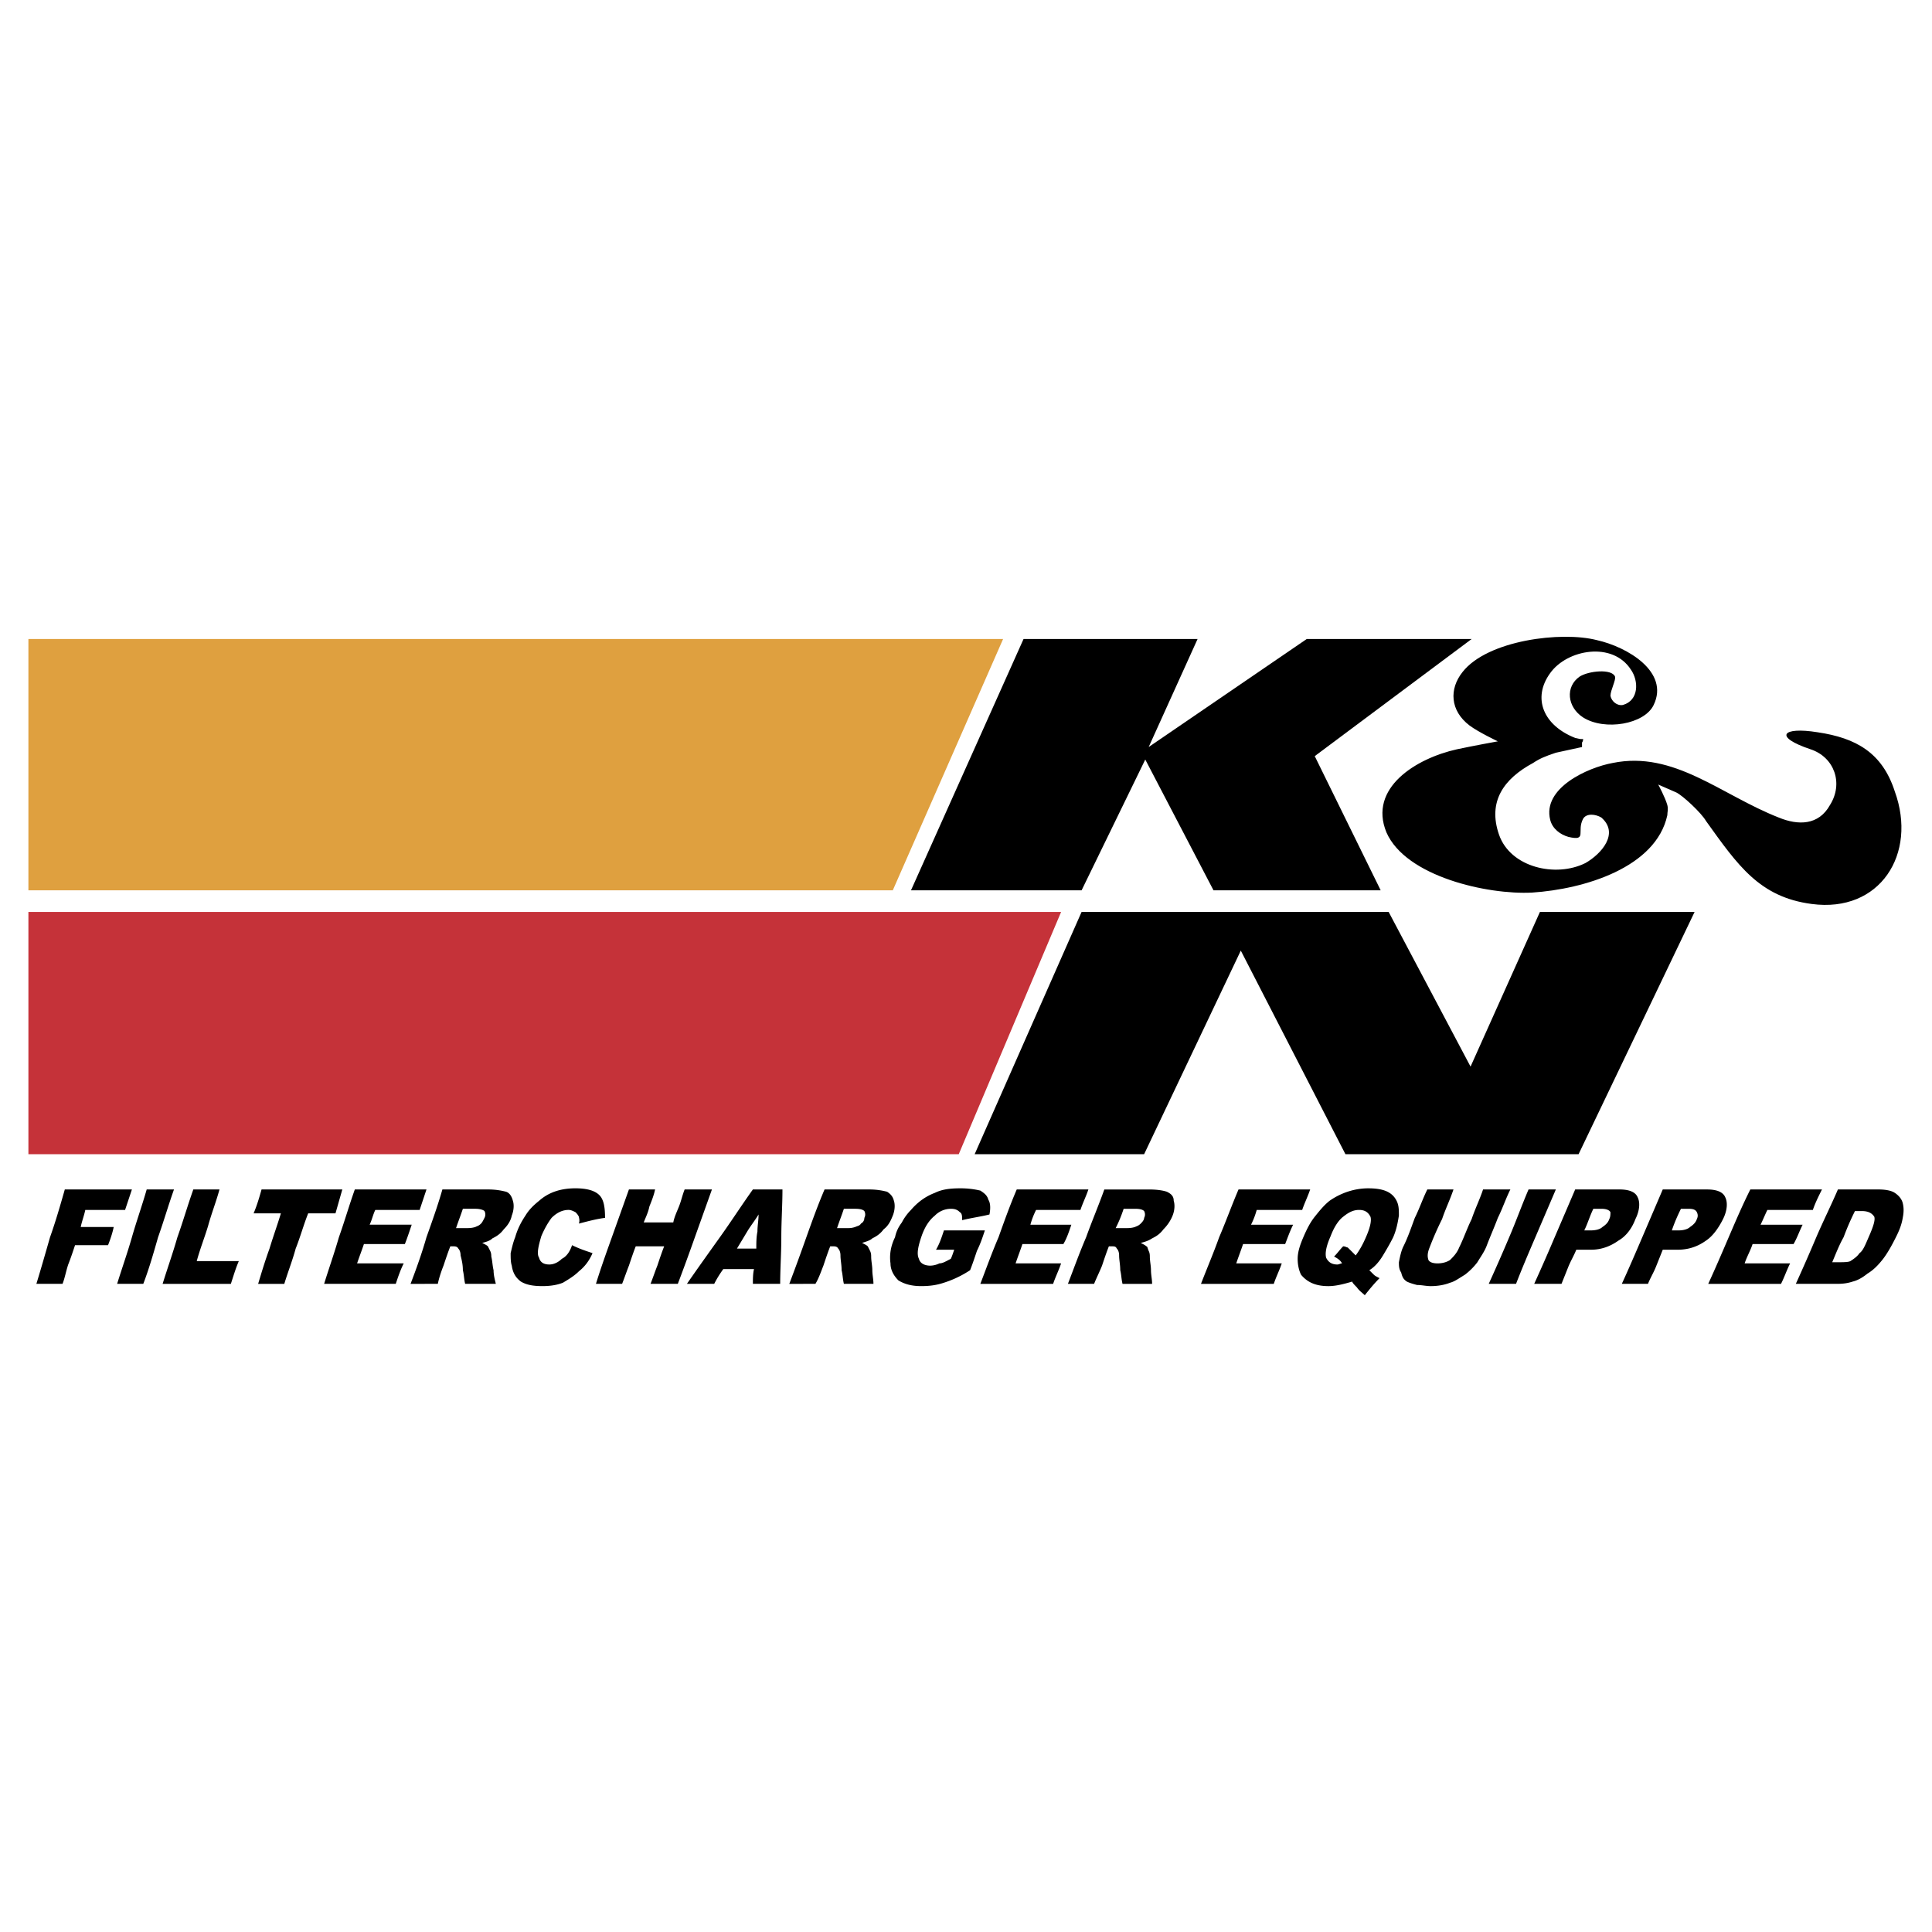 <svg xmlns="http://www.w3.org/2000/svg" width="2500" height="2500" viewBox="0 0 192.756 192.756"><g fill-rule="evenodd" clip-rule="evenodd"><path fill="#fff" d="M0 0h192.756v192.756H0V0z"/><path fill="#c53239" d="M2.834 90.985h103.033l-10.212 24.169H2.834V90.985z"/><path fill="#dfa03f" d="M2.834 63.751h97.246L89.073 88.829H2.834V63.751z"/><path d="M185.07 120.828h.682c.68 0 1.02.227 1.246.566.113.342-.113 1.021-.566 2.043-.34.795-.568 1.361-.908 1.588-.227.342-.566.568-.906.795-.229.113-.682.113-1.248.113h-.568c.34-.795.682-1.701 1.135-2.496.338-.908.68-1.701 1.133-2.609zm-1.701-2.156c-.682 1.588-1.477 3.178-2.158 4.766a187.78 187.78 0 0 1-2.041 4.652h3.971c.455 0 1.021 0 1.703-.227.453-.113.908-.342 1.475-.795.566-.34 1.021-.795 1.475-1.361.455-.568.908-1.361 1.361-2.27.342-.682.568-1.248.682-1.93.113-.566.113-1.02 0-1.475-.113-.453-.453-.795-.795-1.021-.34-.227-.906-.34-1.701-.34l-3.972.001zm-8.738 0h7.148c-.34.682-.682 1.361-.908 2.043h-4.539c-.227.453-.453 1.021-.68 1.475h4.197c-.34.682-.566 1.361-.906 1.93h-4.086c-.227.68-.566 1.248-.793 1.928h4.537c-.34.682-.566 1.361-.908 2.043h-7.262c.682-1.475 1.361-3.064 2.043-4.652s1.362-3.179 2.157-4.767zm-7.83 4.084c.227-.68.566-1.475.908-2.154h.793c.455 0 .682.113.795.34s.113.453 0 .682c-.113.34-.34.566-.68.793-.229.227-.682.34-1.135.34l-.681-.001zm-.908-4.084l-2.041 4.766c-.682 1.588-1.363 3.178-2.043 4.652h2.609c.227-.568.568-1.135.795-1.701l.68-1.703h1.475c1.135 0 2.043-.34 2.838-.908.682-.453 1.248-1.248 1.703-2.154.453-.908.453-1.703.227-2.156-.227-.568-.908-.795-1.816-.795l-4.427-.001zm-7.829 4.084h.68c.455 0 .908-.113 1.135-.34.342-.227.568-.453.682-.793.113-.229.113-.455.113-.682-.113-.227-.453-.34-.908-.34h-.795c-.34.68-.567 1.475-.907 2.155zm-.908-4.084h4.426c.906 0 1.588.227 1.814.795.227.453.227 1.248-.227 2.156-.34.906-.908 1.701-1.701 2.154-.795.568-1.703.908-2.725.908h-1.475c-.227.568-.566 1.135-.795 1.703l-.68 1.701h-2.725a182.012 182.012 0 0 0 2.043-4.652c.684-1.587 1.364-3.177 2.045-4.765zm-4.652 0c-.682 1.588-1.248 3.178-1.93 4.766a180.477 180.477 0 0 1-2.043 4.652h2.725c.566-1.475 1.248-3.064 1.928-4.652.682-1.588 1.363-3.178 2.043-4.766h-2.723zm-4.539 0h2.725c-.455.908-.795 1.93-1.25 2.836-.34.908-.795 1.93-1.135 2.838-.227.566-.566 1.021-.906 1.588a6.481 6.481 0 0 1-1.25 1.248c-.566.34-1.02.682-1.475.795-.568.227-1.248.34-1.928.34-.455 0-.908-.113-1.363-.113-.453-.113-.793-.227-1.02-.34-.342-.227-.455-.455-.568-.908-.227-.34-.227-.682-.227-1.021.113-.566.227-1.135.453-1.588.455-.908.795-1.93 1.135-2.838.455-.906.795-1.928 1.248-2.836h2.609c-.34 1.021-.793 1.93-1.135 2.951a30.694 30.694 0 0 0-1.246 2.836c-.229.566-.229.908-.115 1.248.115.227.455.34.908.34s.908-.113 1.248-.34c.34-.34.682-.682.908-1.248.453-.908.795-1.93 1.248-2.836.341-1.022.796-1.931 1.136-2.952zm-12.709 6.582l-.227-.229-.568-.566c-.113 0-.227-.113-.453-.113-.34.34-.566.68-.908 1.021.455.227.682.453.795.68-.113 0-.34.113-.453.113-.568 0-.908-.227-1.135-.68-.113-.455 0-1.135.453-2.156.34-.908.795-1.588 1.248-1.93.566-.453 1.021-.68 1.588-.68.568 0 .908.227 1.135.68.115.342 0 1.021-.453 2.043-.34.795-.682 1.362-1.022 1.817zm1.361 1.475c.568-.34 1.021-.908 1.363-1.475.34-.568.68-1.135 1.02-1.816.342-.795.455-1.475.568-2.156 0-.566 0-1.021-.227-1.475-.455-.908-1.361-1.248-2.838-1.248-1.361 0-2.723.453-3.857 1.248-.568.453-1.021 1.021-1.475 1.588-.455.568-.795 1.248-1.137 2.043-.34.795-.566 1.475-.566 2.156 0 .566.113 1.135.34 1.588.568.682 1.363 1.135 2.725 1.135.793 0 1.588-.227 2.383-.453 0 .113.227.34.453.566.227.342.568.568.795.795.453-.568.908-1.135 1.475-1.703-.227-.113-.453-.227-.566-.34-.001 0-.227-.227-.456-.453zm-13.049-8.057h7.148c-.227.682-.566 1.361-.795 2.043h-4.539a7.93 7.93 0 0 1-.566 1.475h4.199c-.34.682-.568 1.361-.795 1.93h-4.199c-.227.68-.453 1.248-.68 1.928h4.539c-.227.682-.568 1.361-.795 2.043h-7.262c.566-1.475 1.248-3.064 1.814-4.652.683-1.589 1.252-3.179 1.931-4.767zm-12.256 3.857c.342-.68.568-1.248.795-1.928h1.135c.568 0 .795.113.908.227a.724.724 0 0 1 0 .68c0 .229-.227.455-.34.568-.227.227-.342.227-.568.34-.34.113-.68.113-.793.113h-1.137zm-4.765 5.561h2.611c.227-.568.566-1.248.793-1.816.227-.68.455-1.361.682-1.928h.227c.34 0 .453 0 .566.227.115.113.229.34.229.682 0 .453.113.906.113 1.475.113.453.113.908.227 1.361h2.951c0-.453-.113-.908-.113-1.361 0-.455-.113-.908-.113-1.361 0-.113 0-.342-.115-.568-.113-.227-.113-.453-.227-.453-.113-.113-.34-.227-.566-.34.453-.115.793-.229 1.135-.455.453-.227.793-.453 1.135-.908.34-.34.68-.793.908-1.361.227-.566.227-1.135.113-1.475 0-.453-.229-.682-.682-.908-.34-.113-.908-.227-1.816-.227h-4.426c-.566 1.588-1.246 3.178-1.814 4.766-.681 1.585-1.25 3.175-1.818 4.65zm-5.106-9.418h7.148c-.227.682-.566 1.361-.793 2.043h-4.426a7.819 7.819 0 0 0-.568 1.475h4.086c-.229.682-.455 1.361-.795 1.93h-4.086c-.227.68-.453 1.248-.68 1.928h4.539c-.227.682-.568 1.361-.795 2.043h-7.262c.568-1.475 1.135-3.064 1.816-4.652.568-1.589 1.135-3.179 1.816-4.767zm-8.056 6.014H95.2c-.113.34-.227.682-.34.908-.454.227-.794.453-1.135.453a2.144 2.144 0 0 1-.908.227c-.568 0-1.021-.227-1.135-.68-.227-.455-.113-1.135.227-2.156.34-1.021.793-1.701 1.361-2.156a2.243 2.243 0 0 1 1.589-.68c.454 0 .681.113.908.34.227.113.227.453.227.795.907-.229 1.816-.342 2.724-.568.113-.566.113-1.135-.113-1.475-.113-.455-.455-.682-.795-.908a8.484 8.484 0 0 0-2.042-.227c-1.021 0-1.815.113-2.497.453-.908.342-1.702.908-2.383 1.703-.34.34-.681.793-.908 1.248-.34.453-.567.908-.681 1.475-.454.908-.567 1.816-.454 2.609 0 .682.34 1.248.794 1.703.567.34 1.248.566 2.27.566.908 0 1.588-.113 2.269-.34a10.498 10.498 0 0 0 2.609-1.248c.227-.568.454-1.248.682-1.93.34-.68.566-1.361.793-2.043h-4.084c-.225.683-.452 1.364-.793 1.931zm-9.872-2.157h1.135c.113 0 .34 0 .681-.113.227-.113.454-.113.567-.34a.624.624 0 0 0 .341-.568.724.724 0 0 0 0-.68c-.114-.113-.341-.227-.908-.227h-1.135c-.227.68-.454 1.249-.681 1.928zm-4.765 5.561a210.62 210.62 0 0 0 1.702-4.652c.568-1.588 1.135-3.178 1.816-4.766h4.425c.794 0 1.361.113 1.815.227.34.227.567.455.681.908.114.34.114.908-.113 1.475-.227.568-.454 1.021-.908 1.361-.341.455-.681.682-1.135.908-.227.227-.681.34-1.021.455.228.113.454.227.567.34l.227.453c.113.226.113.455.113.568 0 .453.114.906.114 1.361 0 .453.113.908.113 1.361h-2.95c-.113-.453-.113-.908-.227-1.361 0-.568-.113-1.021-.113-1.475 0-.342-.114-.568-.227-.682-.113-.227-.34-.227-.568-.227h-.227c-.227.566-.454 1.248-.681 1.928-.227.568-.454 1.248-.794 1.816-.795.002-1.702.002-2.609.002zm-3.291-3.518h-1.93l1.022-1.701c.34-.568.794-1.135 1.134-1.703 0 .568-.113 1.135-.113 1.703-.113.567-.113 1.135-.113 1.701zm-.228 2.043c-.113.453-.113 1.021-.113 1.475h2.723c0-1.475.113-3.064.113-4.652s.114-3.178.114-4.766h-2.95c-1.135 1.588-2.156 3.178-3.291 4.766s-2.27 3.178-3.291 4.652h2.723a10.46 10.46 0 0 1 .908-1.475h3.064zm-12.481-7.943h2.61c-.114.566-.341 1.135-.568 1.701-.113.568-.34 1.021-.568 1.59h2.951c.113-.568.34-1.021.567-1.59.227-.566.34-1.135.567-1.701h2.723l-1.702 4.766a208.772 208.772 0 0 1-1.702 4.652h-2.723c.227-.568.454-1.248.681-1.816.227-.68.454-1.361.681-1.928h-2.836c-.227.566-.454 1.248-.681 1.928-.227.568-.454 1.248-.681 1.816h-2.61c.454-1.475 1.021-3.064 1.589-4.652l1.702-4.766zm-5.674 5.56c-.227.68-.567 1.135-1.021 1.361-.34.34-.794.566-1.248.566-.567 0-.908-.227-1.021-.68-.228-.342-.113-1.021.227-2.156.34-.795.681-1.361 1.021-1.816.567-.566 1.135-.793 1.702-.793.227 0 .454.113.681.227.113.113.227.227.341.453 0 .113.113.342 0 .682.907-.227 1.701-.453 2.609-.568 0-1.02-.113-1.814-.567-2.27-.454-.453-1.248-.68-2.383-.68-1.362 0-2.61.34-3.631 1.248-.567.453-1.021.908-1.362 1.475-.454.682-.794 1.361-1.021 2.156-.228.568-.341 1.135-.454 1.588 0 .455 0 .908.113 1.248.113.795.454 1.248.908 1.59.568.34 1.249.453 2.156.453.794 0 1.475-.113 2.042-.34.567-.34 1.135-.682 1.589-1.135.567-.453 1.021-1.021 1.361-1.816-.68-.226-1.361-.453-2.042-.793zM45.5 122.529h1.135c.113 0 .454 0 .794-.113.227-.113.34-.113.567-.34.113-.113.227-.34.34-.568a.719.719 0 0 0 0-.68c-.113-.113-.454-.227-.907-.227h-1.248c-.227.68-.454 1.249-.681 1.928zm-4.539 5.561c.567-1.475 1.135-3.064 1.588-4.652.567-1.588 1.135-3.178 1.588-4.766h4.539c.794 0 1.362.113 1.815.227.341.113.567.455.681.908.114.34.114.908-.113 1.475-.113.568-.454 1.021-.794 1.361-.341.455-.681.682-1.135.908-.227.227-.567.34-1.021.455.227.113.454.227.567.34l.227.453c.113.226.113.455.113.568.114.453.114.906.227 1.361 0 .453.113.908.227 1.361h-3.063c-.113-.453-.113-.908-.227-1.361 0-.568-.114-1.021-.228-1.475 0-.342-.113-.568-.227-.682-.113-.227-.34-.227-.568-.227h-.227c-.227.566-.454 1.248-.681 1.928-.227.568-.454 1.248-.567 1.816-.905.002-1.813.002-2.721.002zm-5.56-9.418c-.567 1.588-1.021 3.178-1.588 4.766-.455 1.588-1.021 3.178-1.475 4.652h7.148c.227-.682.454-1.361.794-2.043h-4.652c.227-.68.454-1.248.681-1.928h4.085c.227-.568.454-1.248.681-1.93h-4.198c.227-.453.34-1.021.567-1.475h4.425l.681-2.043-7.149.001zm-9.305 0h8.057l-.681 2.383h-2.724c-.454 1.135-.794 2.383-1.248 3.518-.34 1.248-.794 2.383-1.135 3.518h-2.61c.34-1.135.681-2.27 1.135-3.518.34-1.135.794-2.383 1.135-3.518h-2.723c.341-.795.568-1.588.794-2.383zm-6.808 0h2.61c-.34 1.248-.794 2.383-1.135 3.631-.34 1.135-.794 2.27-1.135 3.518h4.198c-.34.795-.567 1.588-.794 2.27h-6.808c.454-1.475 1.021-3.064 1.475-4.652.568-1.589 1.022-3.179 1.589-4.767zm-4.652 0c-.454 1.588-1.021 3.178-1.475 4.766s-1.021 3.178-1.475 4.652h2.61c.567-1.475 1.021-3.064 1.475-4.652.567-1.588 1.021-3.178 1.588-4.766h-2.723zm-8.17 0h6.695l-.681 2.043H8.508c-.113.566-.34 1.135-.454 1.701h3.291c-.114.568-.34 1.248-.567 1.816H7.487c-.227.68-.454 1.361-.681 1.928-.227.682-.34 1.361-.567 1.93h-2.61c.454-1.475.908-3.064 1.362-4.652.567-1.588 1.021-3.178 1.475-4.766zM114.604 74.531l4.88-10.78h-17.363L90.889 88.829h17.021l6.354-13.05 6.808 13.05h16.68l-6.58-13.39 15.658-11.688h-16.453l-15.773 10.78z"/><path d="M180.645 74.758c-3.744-1.249-2.838-2.27.682-1.702 3.857.567 6.467 2.042 7.715 5.9 2.27 6.241-1.475 12.142-8.283 11.234-5.219-.681-7.375-3.858-10.553-8.284-.453-.794-2.27-2.496-2.951-2.837-.793-.34-1.814-.794-1.814-.794s.682 1.248.908 2.042c.113.454 0 .681 0 1.021-1.135 5.22-8.283 7.376-13.504 7.716-4.426.227-12.594-1.588-14.523-6.014-1.816-4.425 2.949-7.375 7.035-8.283 1.588-.341 4.084-.794 4.084-.794s-1.928-.908-2.836-1.589c-1.93-1.475-2.043-3.631-.682-5.333 2.496-3.177 9.873-4.085 13.391-3.177 3.062.681 7.262 3.177 5.674 6.468-.908 1.929-4.879 2.61-7.037 1.249-1.588-1.021-1.814-3.064-.34-4.085.908-.567 3.178-.794 3.518 0 .115.341-.453 1.362-.453 1.93.113.567.682 1.021 1.248.907 1.588-.454 1.588-2.383.795-3.517-1.816-2.837-6.355-2.042-8.057.34-1.816 2.496-.682 5.219 2.496 6.468.453.113.566.113.566.113h.227s0 .227-.113.341v.454s-1.588.34-2.609.567c-1.021.34-1.588.567-2.27 1.021-2.949 1.589-4.539 3.858-3.404 7.149 1.137 3.291 5.674 4.312 8.625 2.837 1.588-.908 3.404-2.951 1.588-4.539-.566-.34-1.475-.454-1.816.114-.68 1.248.455 2.269-1.475 1.815-.793-.227-1.588-.794-1.814-1.702-.795-3.177 3.744-5.22 6.24-5.674 6.127-1.248 10.779 3.178 16.566 5.447 1.93.794 3.973.794 5.107-1.248 1.36-2.156.451-4.767-1.931-5.561zM107.91 90.985l-10.668 24.169h16.908l9.645-20.312 10.439 20.312h23.262l11.574-24.169h-15.431l-6.922 15.431-8.17-15.431H107.91z"/></g></svg>